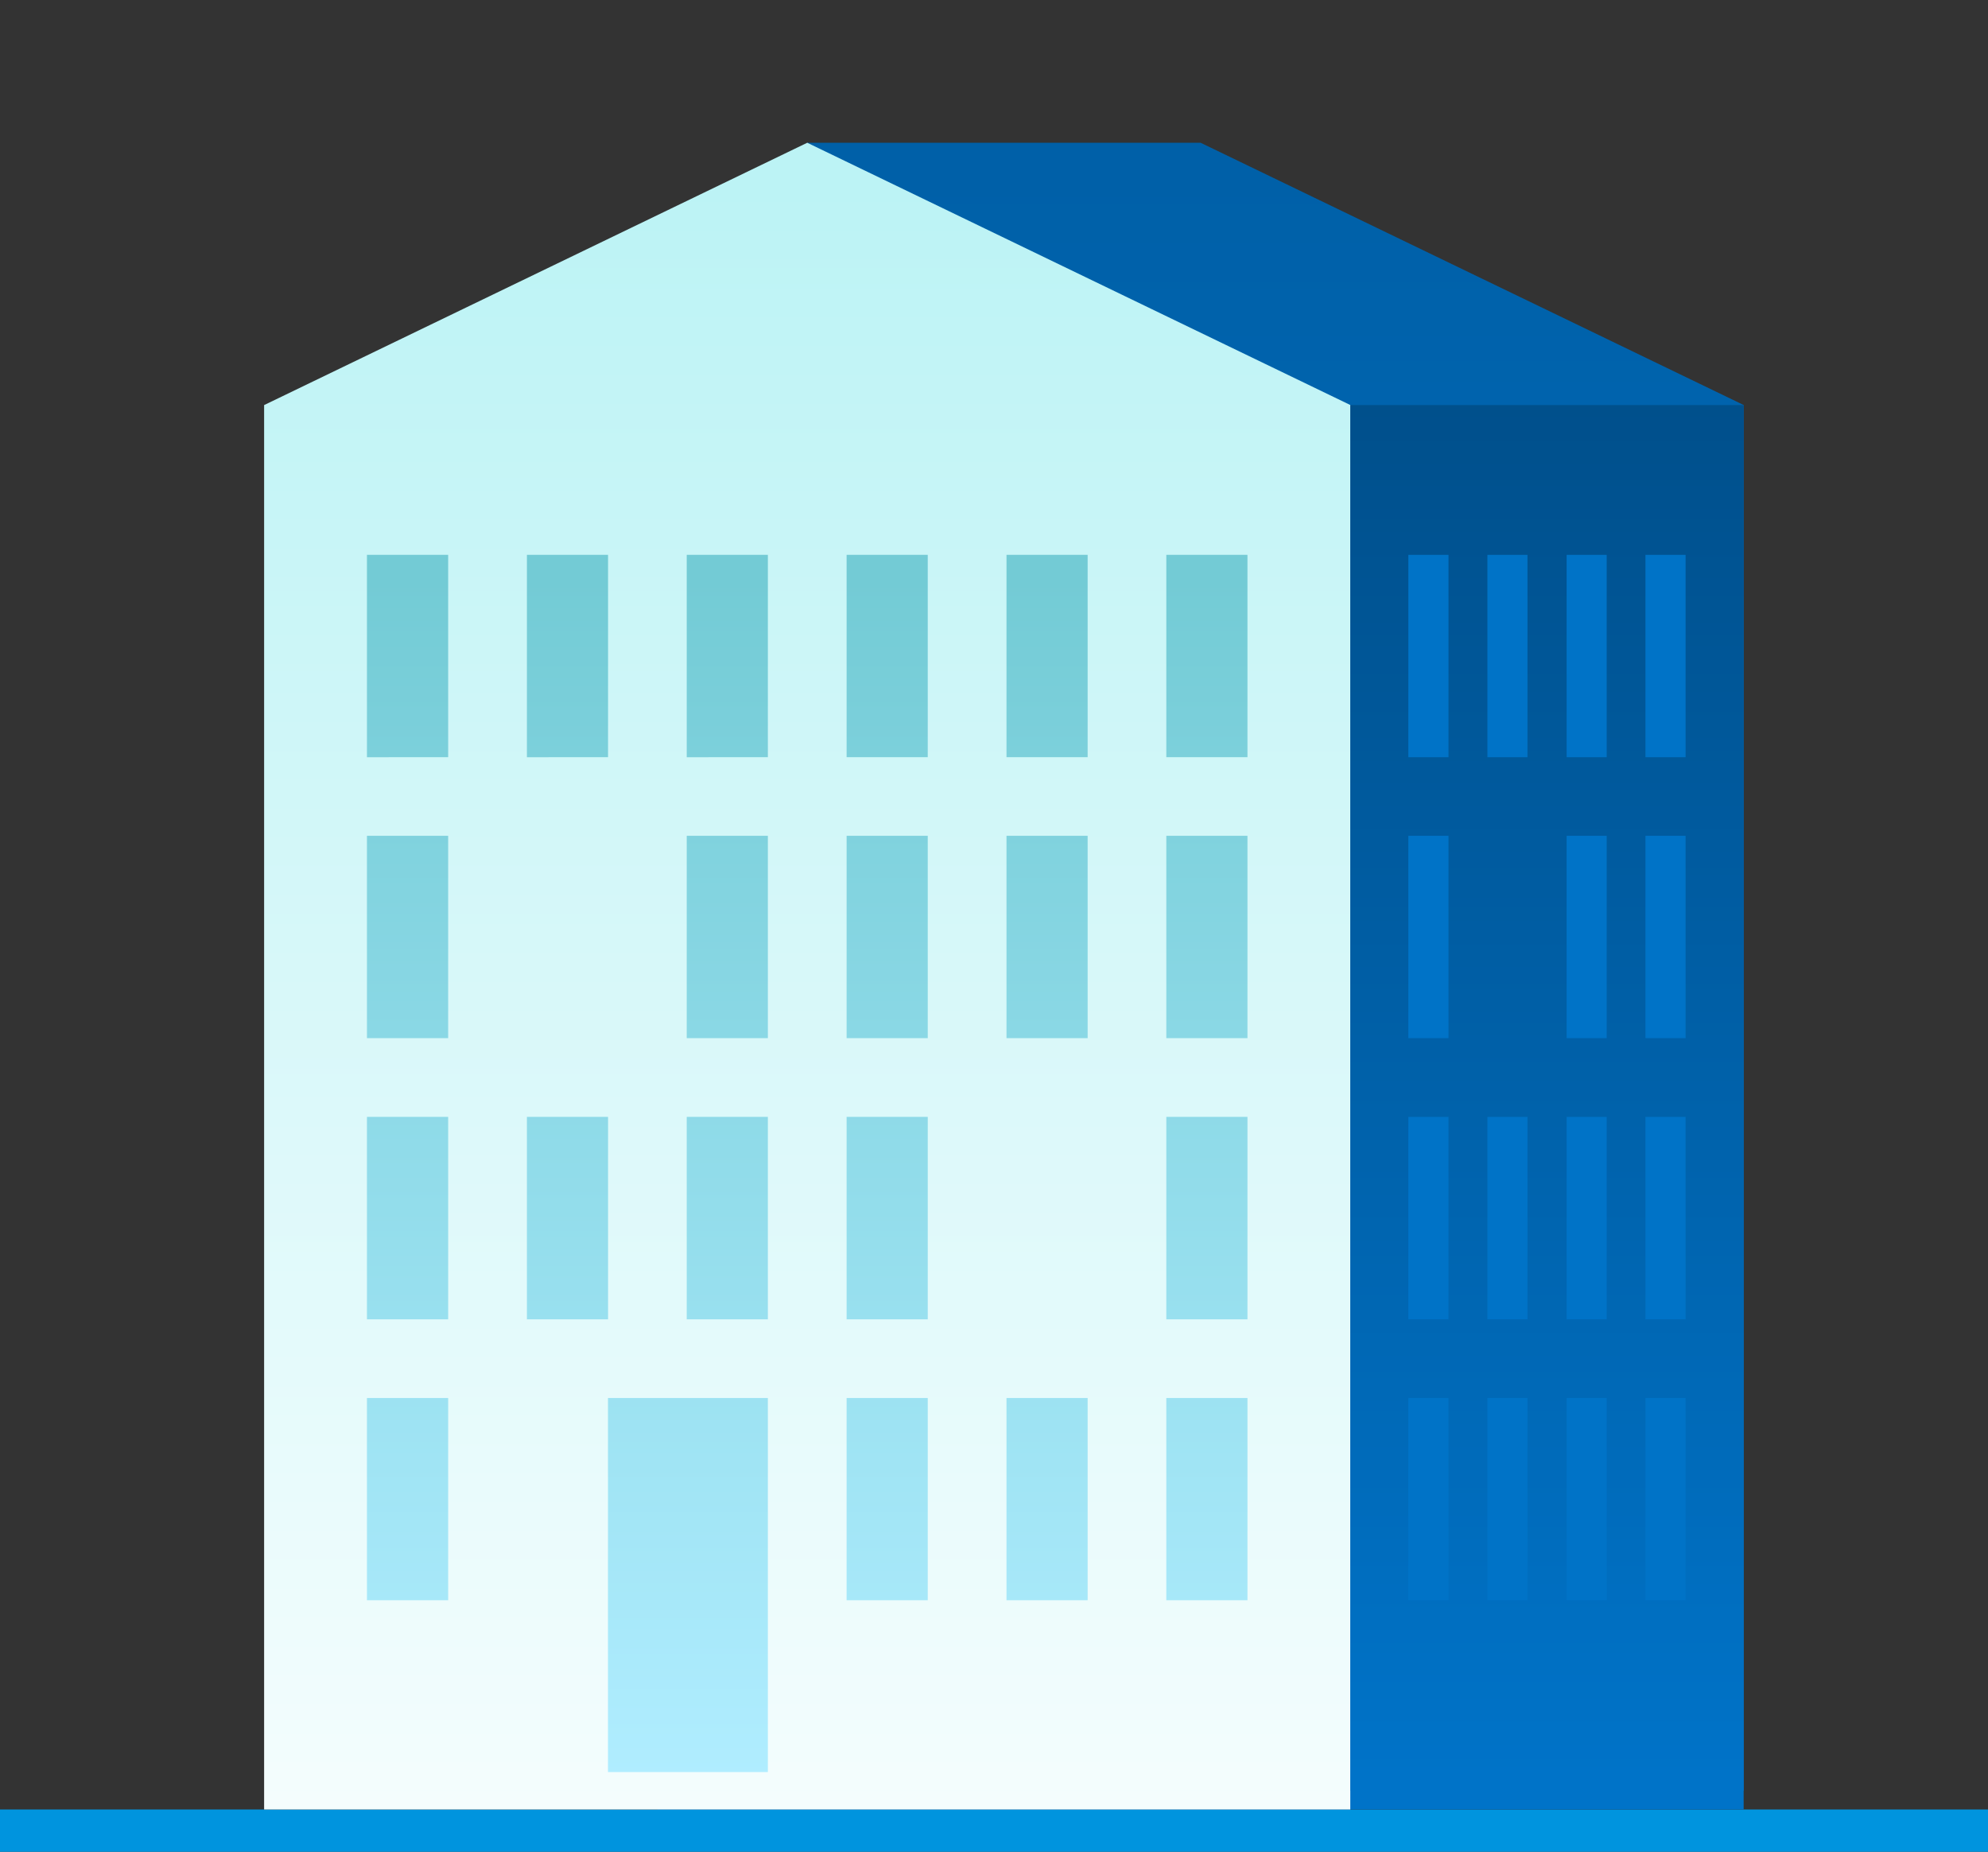 <?xml version="1.0" encoding="utf-8"?>
<!-- Generator: Adobe Illustrator 15.1.0, SVG Export Plug-In . SVG Version: 6.00 Build 0)  -->
<!DOCTYPE svg PUBLIC "-//W3C//DTD SVG 1.1//EN" "http://www.w3.org/Graphics/SVG/1.1/DTD/svg11.dtd">
<svg version="1.1" id="Vrstva_1" xmlns="http://www.w3.org/2000/svg" xmlns:xlink="http://www.w3.org/1999/xlink" x="0px" y="0px"
	 width="25.75px" height="23.986px" viewBox="0 0 25.75 23.986" enable-background="new 0 0 25.75 23.986" xml:space="preserve">
<rect x="0" y="0" width="25.75" height="23.986" fill="#333333" stroke="none"/>
<rect y="23.438" fill-rule="evenodd" clip-rule="evenodd" fill="#0094DE" width="26.007" height="0.548"/>
<g>
	<defs>
		<polygon id="SVGID_1_" points="8.516,5.246 10.456,1.849 15.551,1.849 22.585,5.246 22.585,5.246 22.585,5.246 22.585,23.438 
			8.516,23.438 8.516,5.246 8.516,5.246 		"/>
	</defs>
	<clipPath id="SVGID_2_">
		<use xlink:href="#SVGID_1_"  overflow="visible"/>
	</clipPath>
	
		<linearGradient id="SVGID_3_" gradientUnits="userSpaceOnUse" x1="-407.292" y1="312.194" x2="-406.858" y2="312.194" gradientTransform="matrix(0 81.904 -29.137 0 9112.072 33344.594)">
		<stop  offset="0" style="stop-color:#004F8B"/>
		<stop  offset="1" style="stop-color:#0073C8"/>
	</linearGradient>
	<rect x="8.516" y="1.849" clip-path="url(#SVGID_2_)" fill="url(#SVGID_3_)" width="14.069" height="21.589"/>
</g>
<g>
	<defs>
		<polygon id="SVGID_4_" points="3.423,5.246 10.456,1.849 17.49,5.246 17.49,5.246 17.49,5.246 17.49,23.438 3.421,23.438 
			3.421,5.246 3.421,5.246 		"/>
	</defs>
	<clipPath id="SVGID_5_">
		<use xlink:href="#SVGID_4_"  overflow="visible"/>
	</clipPath>
	
		<linearGradient id="SVGID_6_" gradientUnits="userSpaceOnUse" x1="-407.513" y1="312.009" x2="-407.03" y2="312.009" gradientTransform="matrix(0 53.706 -29.137 0 9101.525 21887.857)">
		<stop  offset="0" style="stop-color:#BCF3F5"/>
		<stop  offset="1" style="stop-color:#FFFFFF"/>
	</linearGradient>
	<rect x="3.421" y="1.849" clip-path="url(#SVGID_5_)" fill="url(#SVGID_6_)" width="14.069" height="21.589"/>
</g>
<g>
	<defs>
		<path id="SVGID_7_" d="M6.825,7.187h1.051v2.621H6.825V7.187z M8.895,7.187h1.051v2.621H8.895V7.187z M10.966,7.187h1.051v2.621
			h-1.051V7.187z M13.037,7.187h1.051v2.621h-1.051V7.187z M15.107,7.187h1.051v2.621h-1.051V7.187z M4.753,10.826h1.052v2.621
			H4.753V10.826z M8.895,10.826h1.051v2.621H8.895V10.826z M10.966,10.826h1.051v2.621h-1.051V10.826z M13.037,10.826h1.051v2.621
			h-1.051V10.826z M15.107,10.826h1.051v2.621h-1.051V10.826z M4.753,14.467h1.052v2.622H4.753V14.467z M6.825,14.467h1.051v2.622
			H6.825V14.467z M8.895,14.467h1.051v2.622H8.895V14.467z M10.966,14.467h1.051v2.622h-1.051V14.467z M15.107,14.467h1.051v2.622
			h-1.051V14.467z M4.753,18.108h1.052v2.62H4.753V18.108z M7.875,18.108h2.071v4.845H7.875V18.108z M10.966,18.108h1.051v2.62
			h-1.051V18.108z M13.037,18.108h1.051v2.62h-1.051V18.108z M15.107,18.108h1.051v2.62h-1.051V18.108z M4.753,7.187h1.052v2.621
			H4.753V7.187z"/>
	</defs>
	<clipPath id="SVGID_8_">
		<use xlink:href="#SVGID_7_"  overflow="visible"/>
	</clipPath>
	
		<linearGradient id="SVGID_9_" gradientUnits="userSpaceOnUse" x1="-407.615" y1="312.581" x2="-407.132" y2="312.581" gradientTransform="matrix(0 32.829 -25.73 0 8053.162 13388.856)">
		<stop  offset="0" style="stop-color:#73CBD5"/>
		<stop  offset="1" style="stop-color:#B0EDFF"/>
	</linearGradient>
	<rect x="4.753" y="7.187" clip-path="url(#SVGID_8_)" fill="url(#SVGID_9_)" width="11.405" height="15.766"/>
</g>
<g>
	<defs>
		<rect id="SVGID_10_" x="17.49" y="5.246" width="5.095" height="17.949"/>
	</defs>
	<clipPath id="SVGID_11_">
		<use xlink:href="#SVGID_10_"  overflow="visible"/>
	</clipPath>
	
		<linearGradient id="SVGID_12_" gradientUnits="userSpaceOnUse" x1="-407.56" y1="320.053" x2="-407.078" y2="320.053" gradientTransform="matrix(0 37.191 -10.549 0 3396.418 15162.632)">
		<stop  offset="0" style="stop-color:#004F8B"/>
		<stop  offset="1" style="stop-color:#0073C8"/>
	</linearGradient>
	<rect x="17.49" y="5.247" clip-path="url(#SVGID_11_)" fill="url(#SVGID_12_)" width="5.095" height="17.948"/>
</g>
<path fill-rule="evenodd" clip-rule="evenodd" fill="#0073C7" d="M20.292,7.187h0.519v2.621h-0.519V7.187z M21.313,7.187h0.52v2.621
	h-0.52V7.187z M18.242,10.826h0.52v2.621h-0.52V10.826z M20.292,10.826h0.519v2.621h-0.519V10.826z M21.313,10.826h0.52v2.621h-0.52
	V10.826z M18.242,14.467h0.52v2.622h-0.52V14.467z M19.266,14.467h0.519v2.622h-0.519V14.467z M20.292,14.467h0.519v2.622h-0.519
	V14.467z M21.313,14.467h0.52v2.622h-0.52V14.467z M18.242,18.108h0.52v2.62h-0.52V18.108z M18.242,7.187h0.52v2.621h-0.52V7.187z
	 M19.266,18.108h0.519v2.62h-0.519V18.108z M20.292,18.108h0.519v2.62h-0.519V18.108z M21.313,18.108h0.52v2.62h-0.52V18.108z
	 M19.266,7.187h0.519v2.621h-0.519V7.187z"/>
</svg>
